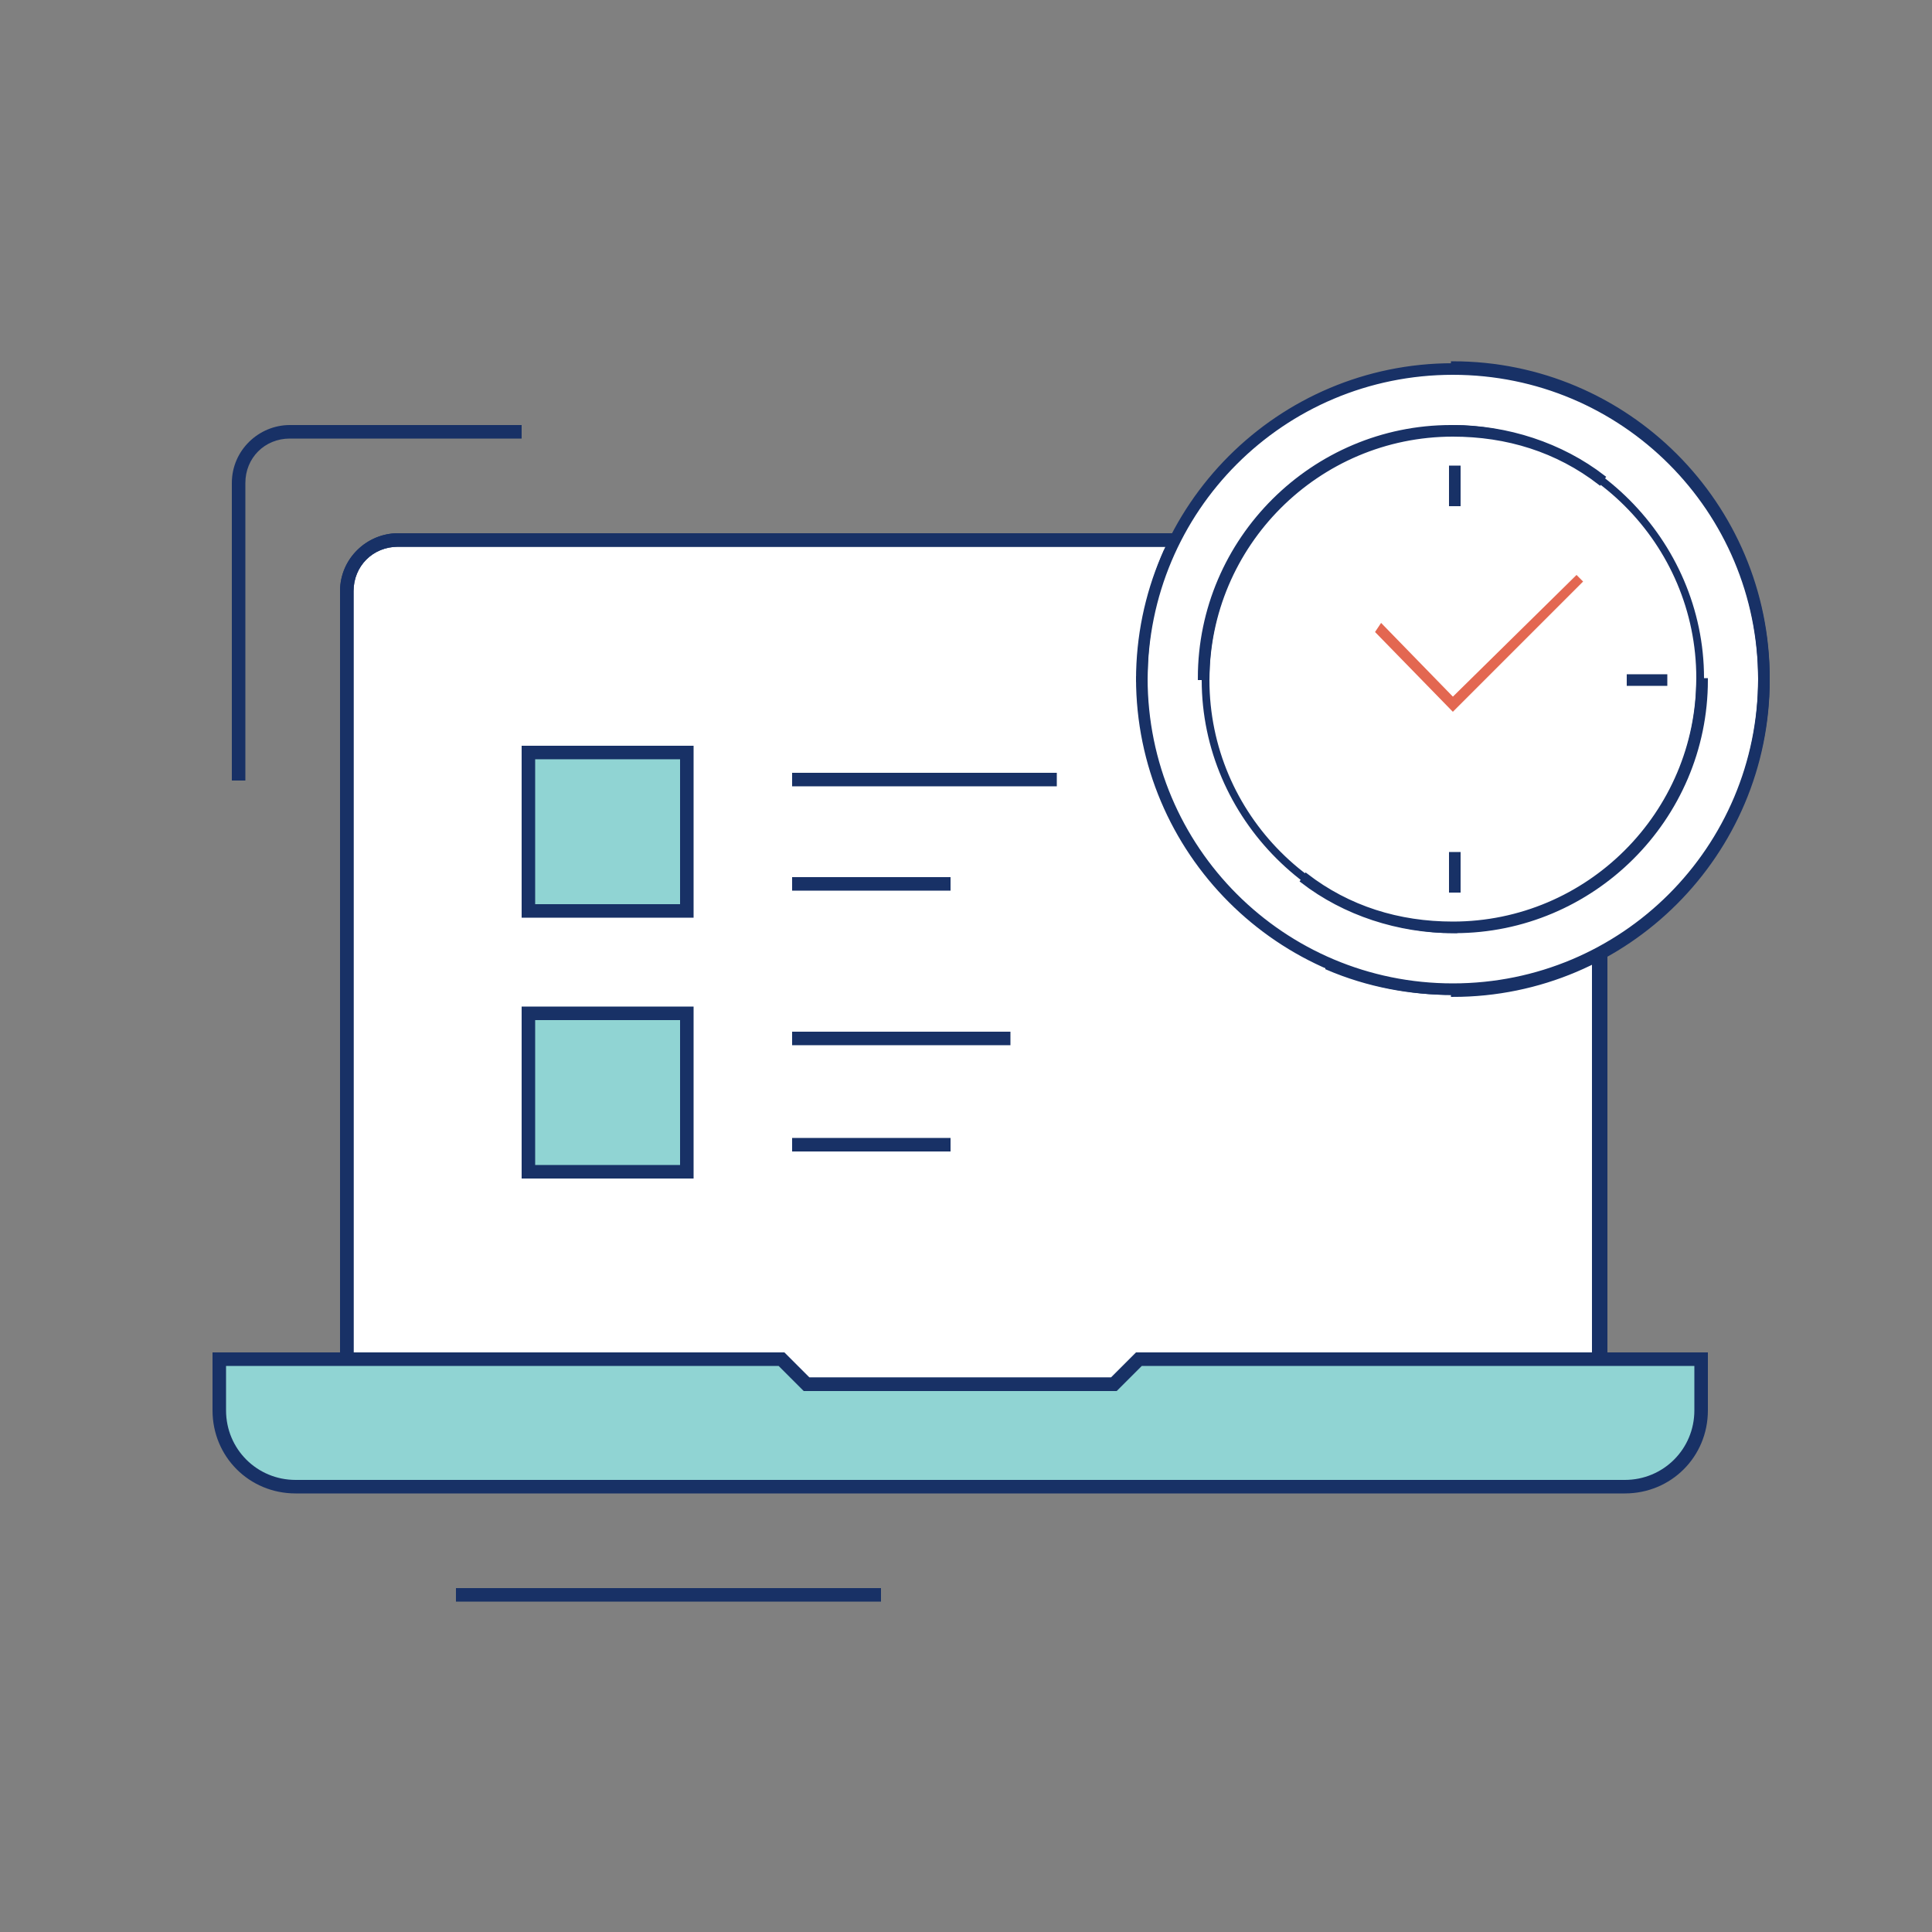 <?xml version="1.0" encoding="UTF-8"?>
<svg id="Layer_1" data-name="Layer 1" xmlns="http://www.w3.org/2000/svg" version="1.1" viewBox="0 0 100 100">
  <rect x="0" y="0" width="100" height="100" fill="#808080" stroke="none"/>
  <defs>
    <style>
      .cls-1 {
        fill: #e36751;
        stroke: #e36751;
      }

      .cls-1, .cls-2 {
        stroke-miterlimit: 10;
        stroke-width: .2px;
      }

      .cls-3, .cls-4, .cls-5 {
        stroke-width: 0px;
      }

      .cls-3, .cls-2 {
        fill: #183166;
      }

      .cls-4 {
        fill: #90d4d3;
      }

      .cls-5 {
        fill: #fff;
      }

      .cls-2 {
        stroke: #183166;
      }
    </style>
  </defs>
  <g>
    <g>
      <g>
        <g>
          <path class="cls-5" d="M80.2,28H20.6c-1.5,0-2.6,1.2-2.6,2.6v41h64.9V30.6c0-1.5-1.2-2.6-2.6-2.6Z"/>
          <path class="cls-3" d="M83.2,72H17.6V30.6c0-1.7,1.4-3,3-3h59.6c1.7,0,3,1.4,3,3v41.4ZM18.3,71.3h64.1V30.6c0-1.3-1-2.3-2.3-2.3H20.6c-1.3,0-2.3,1-2.3,2.3v40.7Z"/>
        </g>
        <g>
          <path class="cls-4" d="M88.1,70.3h-29.1l-1.3,1.3h-15.9l-1.3-1.3H11.4v2.6c0,2.2,1.8,4,4,4h68.8c2.2,0,4-1.8,4-4v-2.6Z"/>
          <path class="cls-3" d="M84.2,77.3H15.3c-2.4,0-4.3-1.9-4.3-4.3v-3h29.6l1.3,1.3h15.6l1.3-1.3h29.6v3c0,2.4-1.9,4.3-4.3,4.3ZM11.7,70.7v2.3c0,2,1.6,3.6,3.6,3.6h68.8c2,0,3.6-1.6,3.6-3.6v-2.3h-28.6l-1.3,1.3h-16.2l-1.3-1.3H11.7Z"/>
        </g>
        <g>
          <g>
            <g>
              <rect class="cls-4" x="27.3" y="39" width="8.2" height="8.2"/>
              <path class="cls-3" d="M35.9,47.5h-8.9v-8.9h8.9v8.9ZM27.7,46.8h7.5v-7.5h-7.5v7.5Z"/>
            </g>
            <rect class="cls-3" x="41" y="40" width="13.7" height=".7"/>
            <rect class="cls-3" x="41" y="45.4" width="8.2" height=".7"/>
          </g>
          <g>
            <g>
              <rect class="cls-4" x="27.3" y="52.4" width="8.2" height="8.2"/>
              <path class="cls-3" d="M35.9,61h-8.9v-8.9h8.9v8.9ZM27.7,60.3h7.5v-7.5h-7.5v7.5Z"/>
            </g>
            <rect class="cls-3" x="41" y="53.4" width="11.3" height=".7"/>
            <rect class="cls-3" x="41" y="58.9" width="8.2" height=".7"/>
          </g>
        </g>
      </g>
      <path class="cls-3" d="M83.2,70.3h-.7V30.6c0-1.3-1-2.3-2.3-2.3H20.6c-1.3,0-2.3,1-2.3,2.3v39.7h-.7V30.6c0-1.7,1.4-3,3-3h59.6c1.7,0,3,1.4,3,3v39.7Z"/>
    </g>
    <g>
      <path class="cls-3" d="M12.7,40.4h-.7v-15.4c0-1.7,1.4-3,3-3h12v.7h-12c-1.3,0-2.3,1-2.3,2.3v15.4Z"/>
      <rect class="cls-3" x="23.6" y="82.2" width="22" height=".7"/>
    </g>
  </g>
  <g>
    <circle class="cls-5" cx="75.2" cy="35.1" r="16.1"/>
    <polygon class="cls-1" points="75.2 36.7 71.3 32.7 71.5 32.4 75.2 36.2 81.6 29.9 81.8 30.1 75.2 36.7"/>
    <rect class="cls-2" x="75.1" y="24.2" width=".4" height="1.9"/>
    <rect class="cls-2" x="84.3" y="35" width="1.9" height=".4"/>
    <rect class="cls-2" x="75.1" y="44.2" width=".4" height="1.9"/>
    <path class="cls-2" d="M75.2,51.4c-2.2,0-4.4-.4-6.5-1.3v-.3c2.1.9,4.3,1.3,6.5,1.3,8.8,0,15.9-7.1,15.9-15.9s-7.1-15.9-15.9-15.9-15.9,7.1-15.9,15.9h-.4c0-9,7.3-16.3,16.3-16.3s16.3,7.3,16.3,16.3-7.3,16.3-16.3,16.3Z"/>
    <path class="cls-2" d="M59,35.1c0-2.2.4-4.4,1.3-6.5h.3c-.9,2.1-1.3,4.3-1.3,6.5,0,8.8,7.1,15.9,15.9,15.9s15.9-7.1,15.9-15.9-7.1-15.9-15.9-15.9v-.4c9,0,16.3,7.3,16.3,16.3s-7.3,16.3-16.3,16.3-16.3-7.3-16.3-16.3Z"/>
    <path class="cls-2" d="M75.2,48.2c-2.8,0-5.6-.9-7.8-2.6l.2-.3c2.2,1.7,4.8,2.5,7.6,2.5,7,0,12.7-5.7,12.7-12.7s-5.7-12.7-12.7-12.7-12.7,5.7-12.7,12.7h-.4c0-7.2,5.9-13,13-13s13,5.9,13,13-5.9,13-13,13Z"/>
    <path class="cls-2" d="M75.2,22.1c2.8,0,5.6.9,7.8,2.6l-.2.3c-2.2-1.7-4.8-2.5-7.6-2.5-7,0-12.7,5.7-12.7,12.7s5.7,12.7,12.7,12.7,12.7-5.7,12.7-12.7h.4c0,7.2-5.9,13-13,13s-13-5.9-13-13,5.9-13,13-13Z"/>
  </g>
</svg>